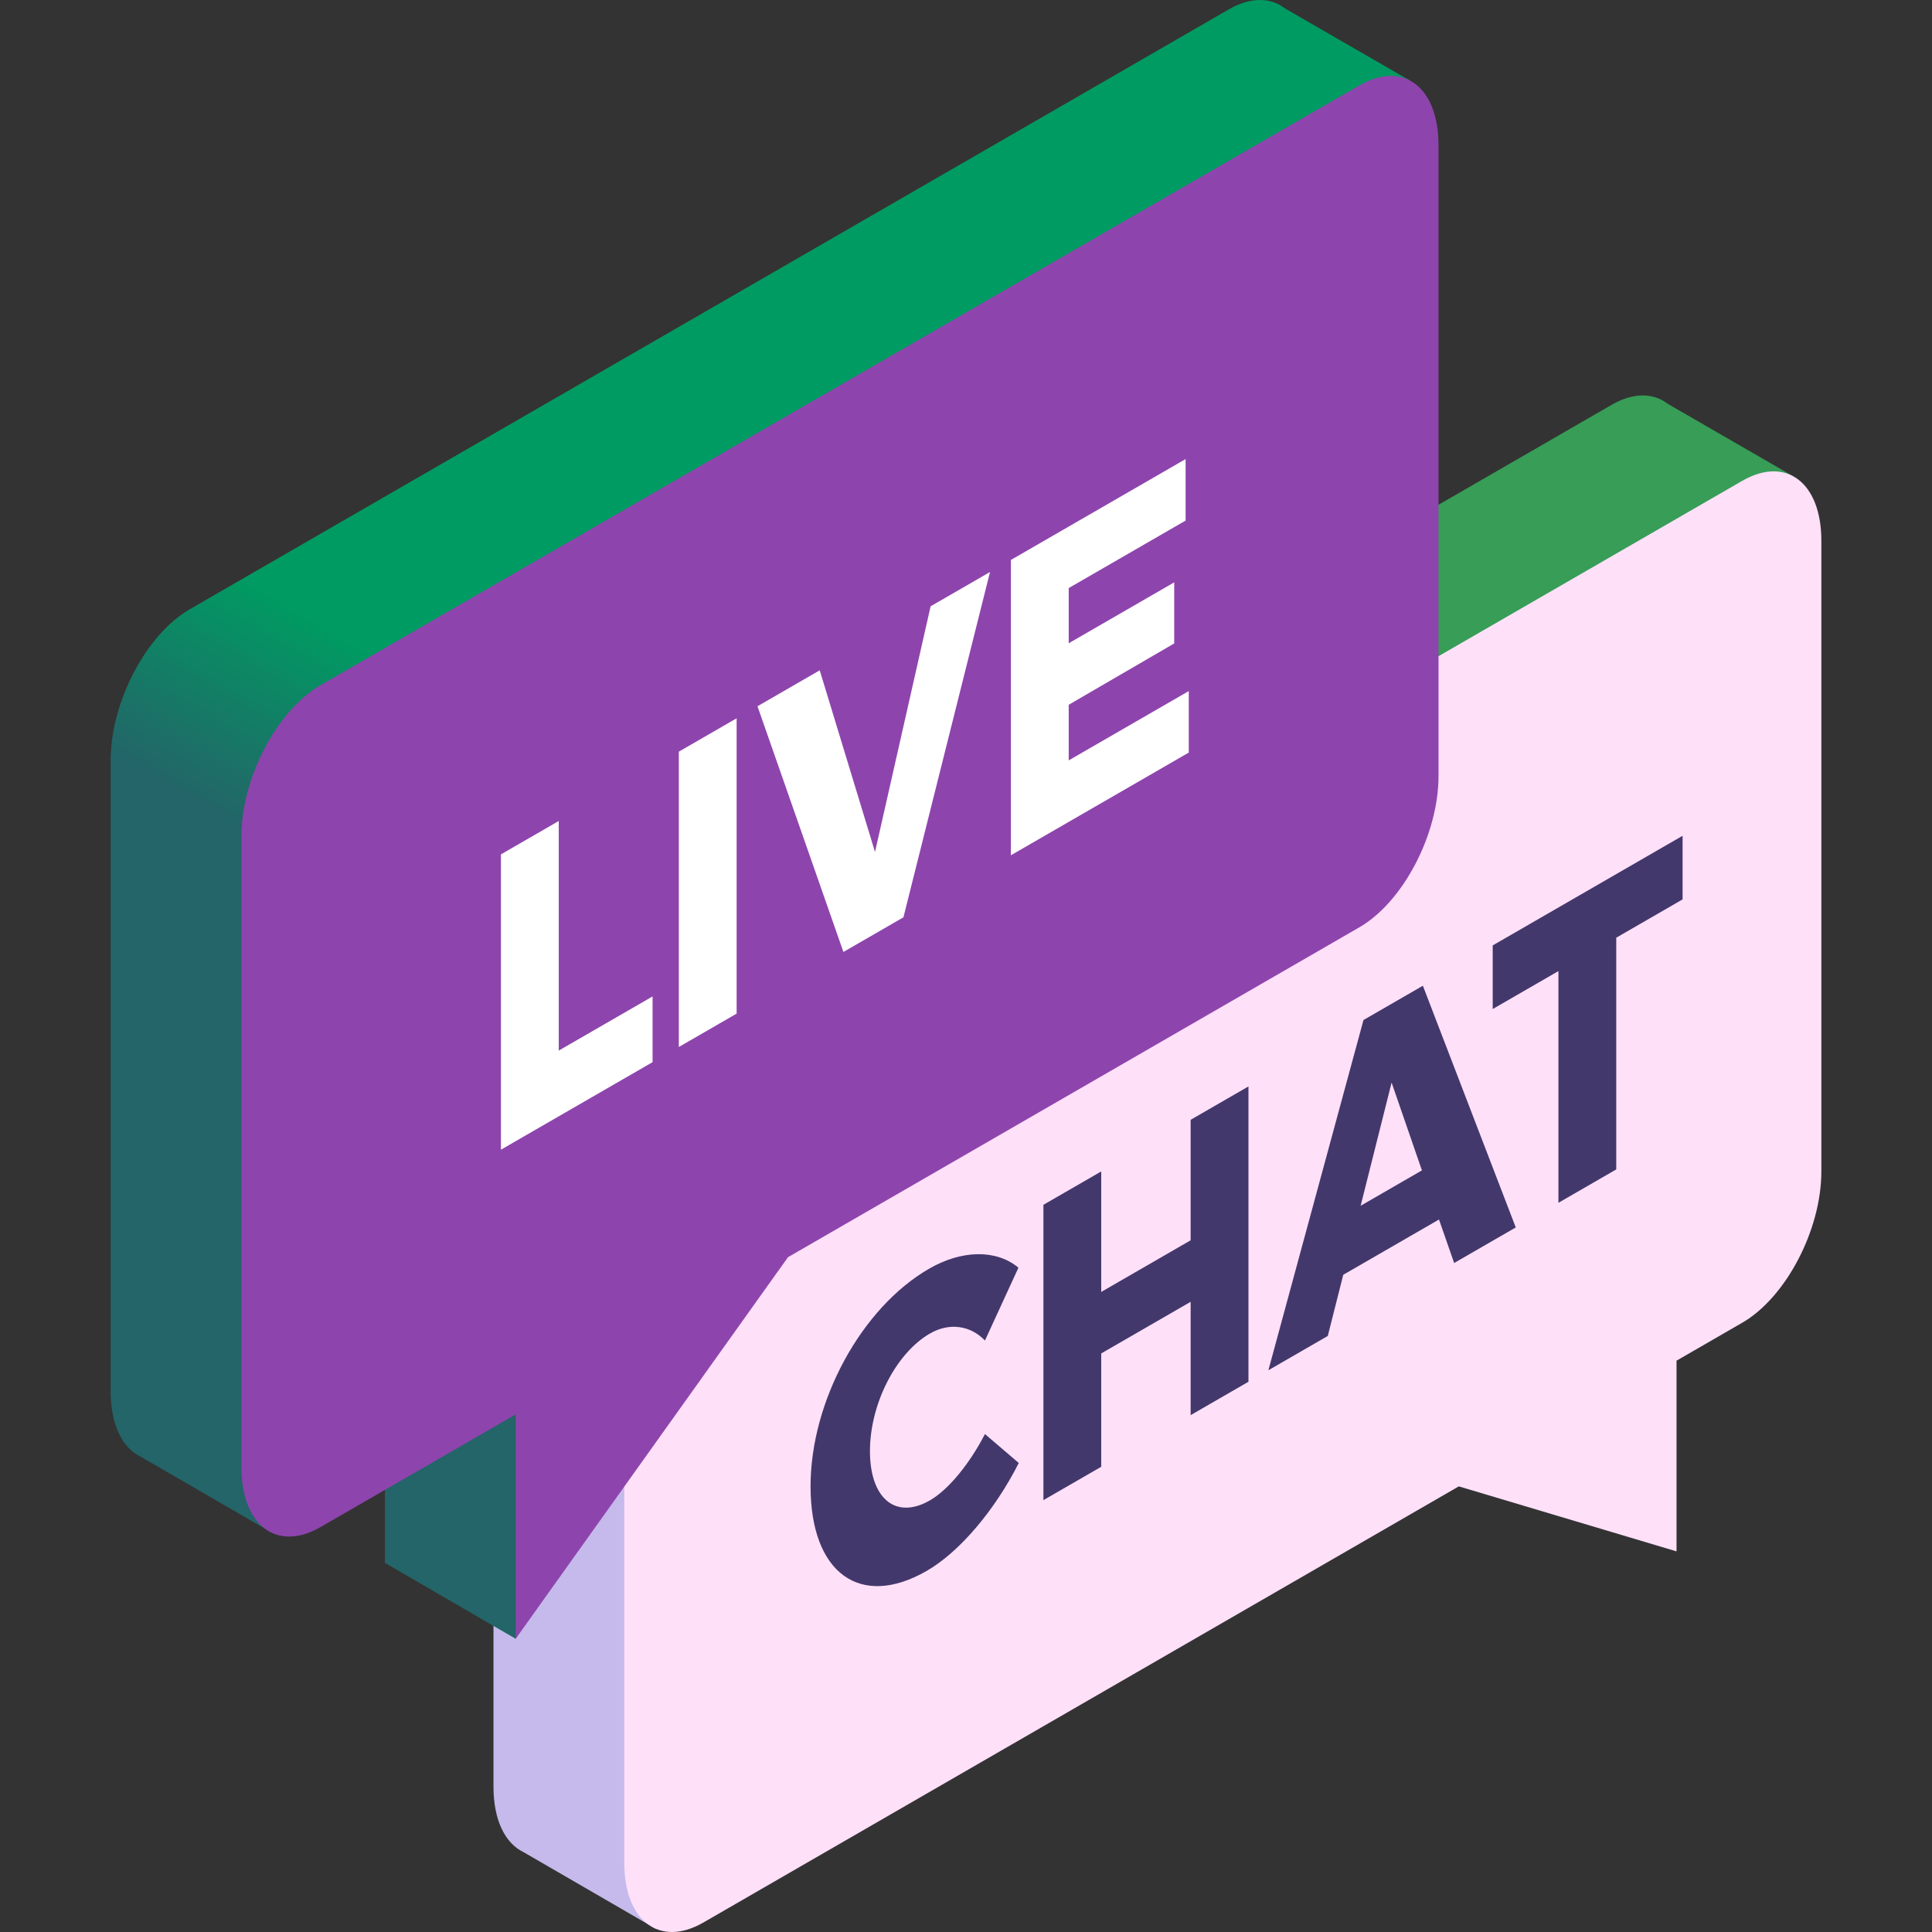 <?xml version="1.0"?>
<svg xmlns="http://www.w3.org/2000/svg" xmlns:xlink="http://www.w3.org/1999/xlink" xmlns:svgjs="http://svgjs.com/svgjs" version="1.1" width="512" height="512" x="0" y="0" viewBox="0 0 512 512" style="enable-background:new 0 0 512 512" xml:space="preserve" class=""><rect x="0" y="0" width="512" height="512" fill="#333333" stroke="none"/><g><linearGradient xmlns="http://www.w3.org/2000/svg" id="SVGID_1_" gradientUnits="userSpaceOnUse" x1="219.22" x2="248.077" y1="354.932" y2="304.949"><stop stop-opacity="1" stop-color="#c5baeb" offset="0"/><stop stop-opacity="1" stop-color="#379d57" offset="1"/></linearGradient><linearGradient xmlns="http://www.w3.org/2000/svg" id="SVGID_2_" gradientUnits="userSpaceOnUse" x1="118.265" x2="147.123" y1="250.425" y2="200.442"><stop stop-opacity="1" stop-color="#236568" offset="0"/><stop stop-opacity="1" stop-color="#009b62" offset="1"/></linearGradient><g xmlns="http://www.w3.org/2000/svg"><path d="m475.165 126.184-33.183-19.158c-3.804-2.949-9.089-3.089-14.935.286l-275.293 158.941c-11.584 6.688-20.975 24.63-20.975 40.075v167.179c0 8.885 3.111 15 7.956 17.325l35.06 20.31z" fill="url(#SVGID_1_)" data-original="url(#SVGID_1_)"/><path d="m461.703 127.432-275.293 158.94c-11.584 6.688-20.974 24.63-20.974 40.075v167.179c0 15.445 9.391 22.544 20.974 15.857l200.186-115.578 57.703 17.226v-50.541l17.404-10.048c11.584-6.688 20.974-24.63 20.974-40.076v-167.178c.001-15.445-9.39-22.544-20.974-15.856z" fill="#ffe0f9" data-original="#e9e5f6" class=""/><path d="m373.708 21.387-33.183-19.158c-3.804-2.949-9.089-3.089-14.935.286l-275.293 158.94c-11.584 6.688-20.975 24.63-20.975 40.075v167.18c0 8.885 3.111 15 7.956 17.325l35.06 20.31 29.662-11.501v19.331l34.657 20.12z" fill="url(#SVGID_2_)" data-original="url(#SVGID_2_)"/><path d="m360.246 22.634-275.293 158.941c-11.584 6.688-20.974 24.63-20.974 40.075v167.179c0 15.445 9.391 22.545 20.974 15.857l51.704-29.851v59.46l72.172-101.128 151.417-87.421c11.584-6.688 20.974-24.63 20.974-40.076v-167.179c.001-15.446-9.39-22.545-20.974-15.857z" fill="#8e44ad" data-original="#06daae" class=""/><g fill="#fff"><path d="m148.073 217.571v60.848l24.867-14.357v17.417l-40.188 23.203v-78.265z" fill="#ffffff" data-original="#ffffff" class=""/><path d="m195.214 190.354v78.265l-15.321 8.846v-78.265z" fill="#ffffff" data-original="#ffffff" class=""/><path d="m217.235 177.64 14.652 48.146 14.735-65.113 15.742-9.088-22.942 91.51-15.909 9.184-22.772-65.117z" fill="#ffffff" data-original="#ffffff" class=""/><path d="m314.197 121.66v16.301l-30.978 17.885v14.626l27.963-16.145v16.189l-27.963 16.256v14.738l31.816-18.369v16.301l-47.137 27.215v-78.265z" fill="#ffffff" data-original="#ffffff" class=""/></g><g fill="#43386b"><path d="m246.454 353.391c-9.043 5.221-15.908 18.675-15.908 31.179 0 12.617 6.865 18.254 15.908 13.034 4.856-2.803 10.465-9.615 14.567-17.566l8.959 7.667c-6.28 12.446-15.656 23.554-24.363 28.581-17.667 10.2-30.812.595-30.812-22.405 0-22.553 13.48-47.306 31.398-57.651 8.707-5.028 17.832-5.16 23.693-.281l-8.875 19.303c-3.85-4.029-9.461-4.809-14.567-1.861z" fill="#43386b" data-original="#43386b" class=""/><path d="m291.836 310.442v31.931l23.696-13.68v-31.931l15.321-8.846v78.265l-15.321 8.846v-30.033l-23.696 13.68v30.033l-15.32 8.846v-78.265z" fill="#43386b" data-original="#43386b" class=""/><path d="m381.347 323.184-25.37 14.647-4.102 16.213-15.741 9.088 25.202-92.815 15.741-9.088 24.615 64.054-16.326 9.426zm-4.522-13.02-8.037-23.272-8.206 32.65z" fill="#43386b" data-original="#43386b" class=""/><path d="m445.904 221.491v16.859l-17.582 10.151v61.406l-15.322 8.847v-61.407l-17.415 10.055v-16.859z" fill="#43386b" data-original="#43386b" class=""/></g></g></g></svg>

